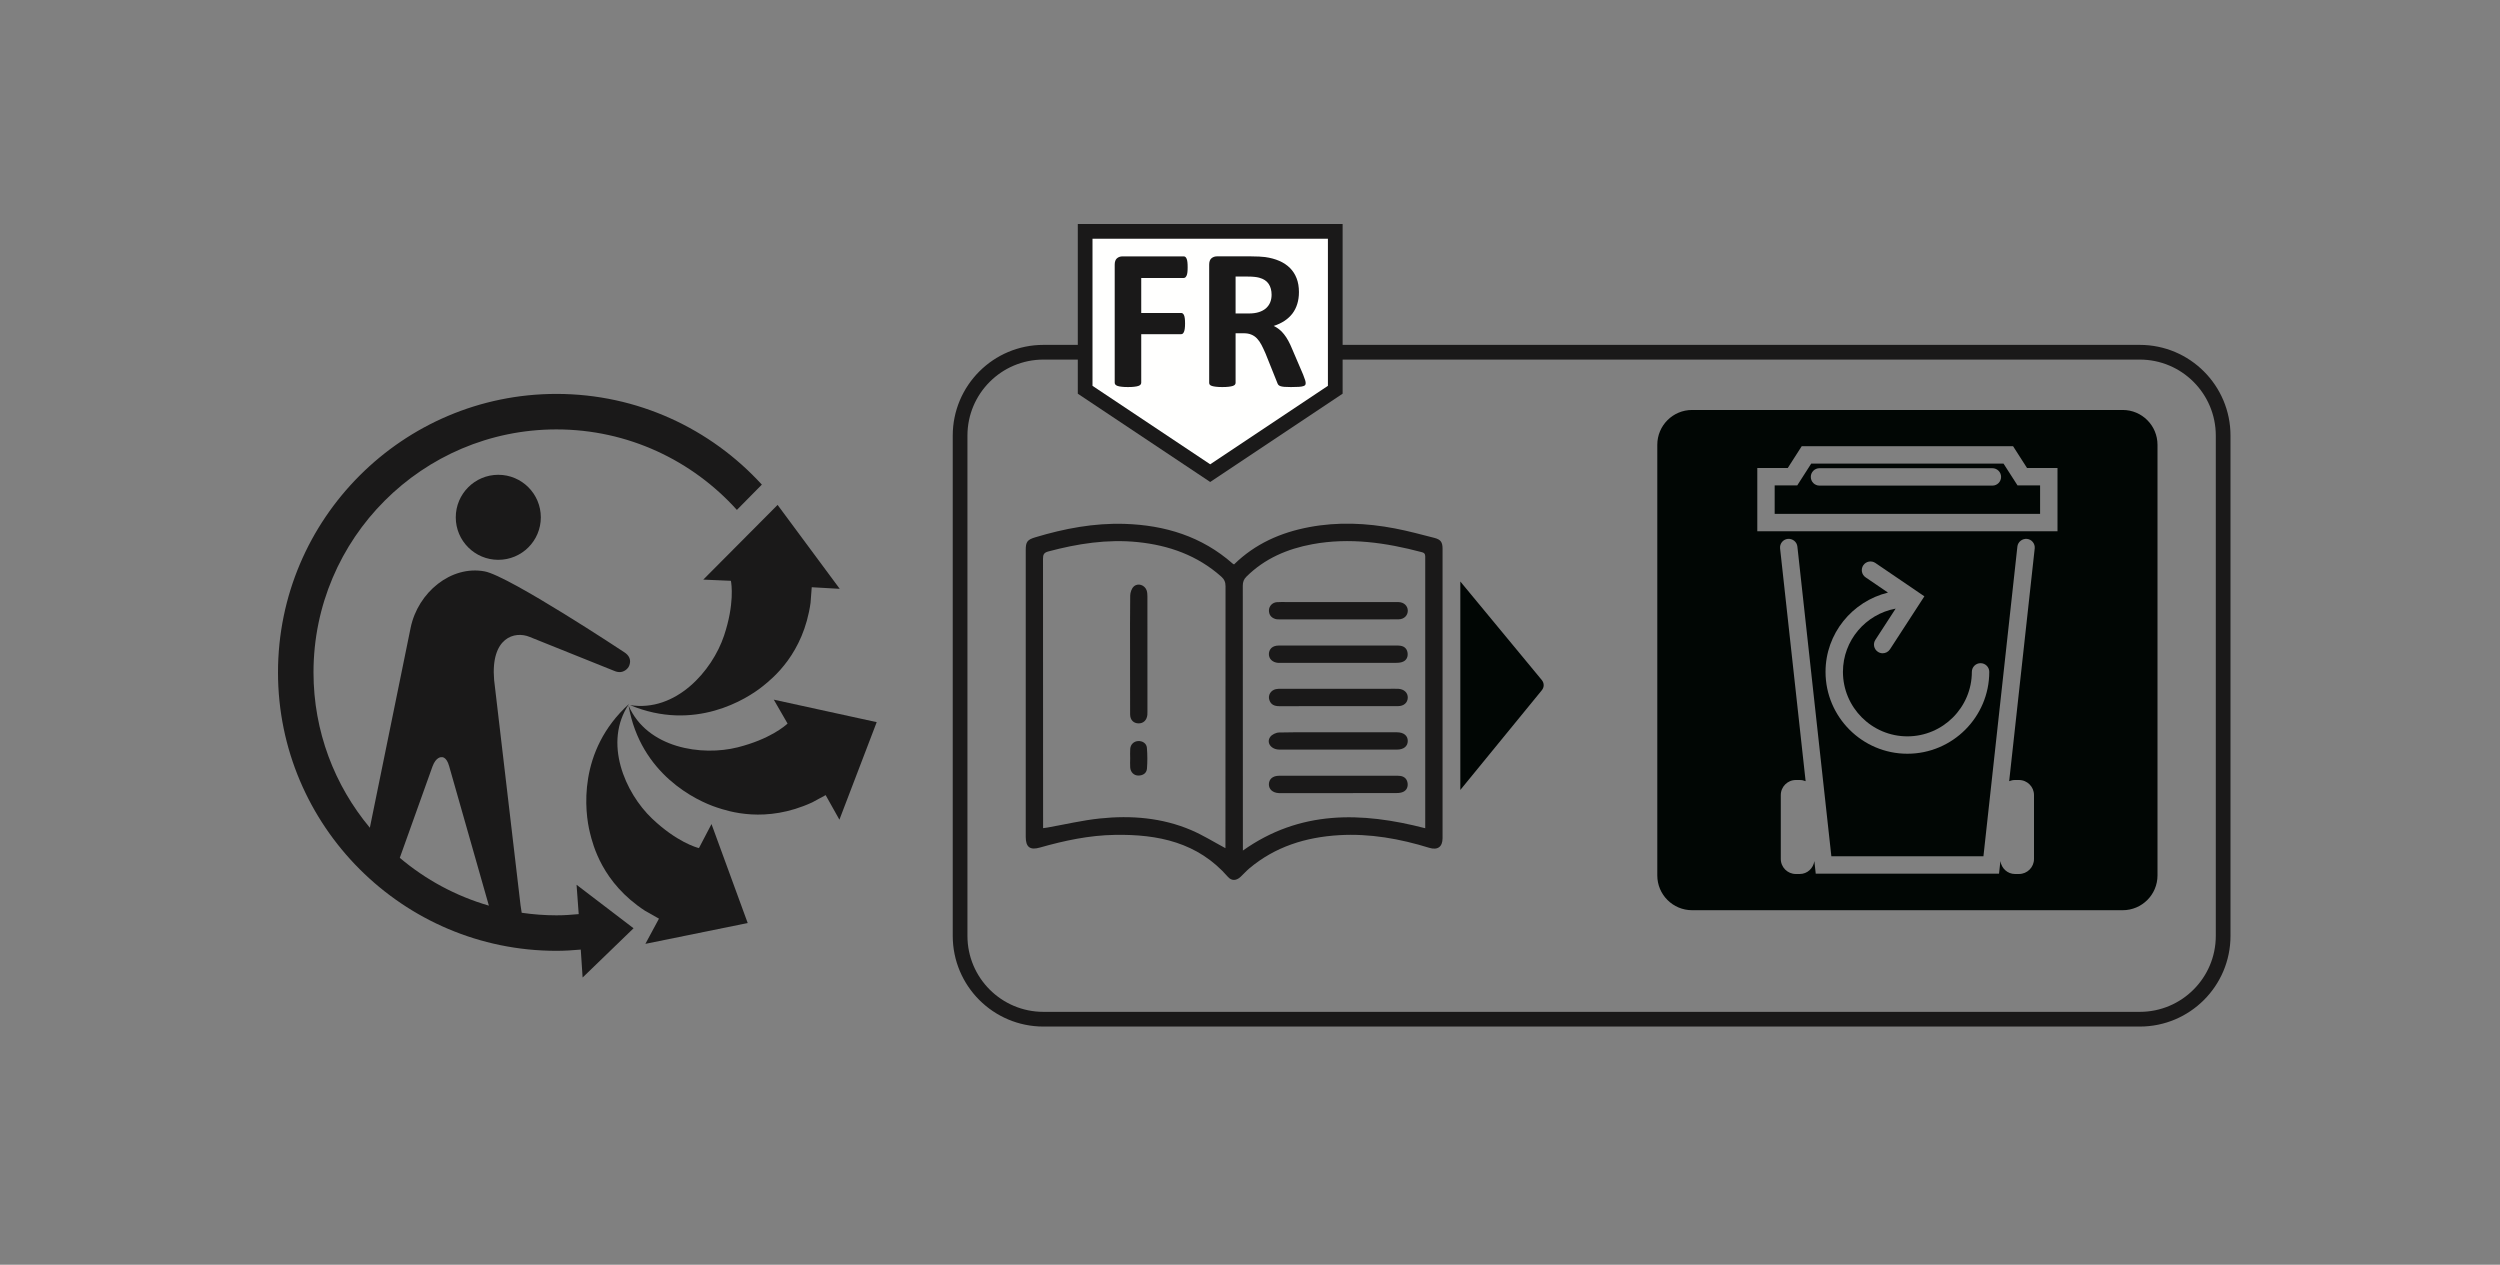 <?xml version="1.0" encoding="UTF-8"?>
<svg width="85px" height="43px" viewBox="0 0 85 43" version="1.1" xmlns="http://www.w3.org/2000/svg" xmlns:xlink="http://www.w3.org/1999/xlink">
    <rect x="0" y="0" width="85" height="43" fill="#808080" stroke="none"/>
    <title>Artboard 12@2x</title>
    <g id="Artboard-12" stroke="none" stroke-width="1" fill="none" fill-rule="evenodd">
        <path d="M21.387,23.934 C20.5,25.243 21.254,26.961 22.171,27.832 C23.006,28.625 23.677,28.814 23.764,28.835 L24.191,28.018 L25.422,31.383 L21.943,32.091 L22.405,31.234 L21.935,30.969 C20.47,30.016 20.159,28.719 20.058,28.314 C19.884,27.618 19.624,25.533 21.387,23.934" id="Fill-422" fill="#1A1919"></path>
        <path d="M21.371,23.991 C22.003,25.439 23.859,25.719 25.086,25.408 C26.173,25.132 26.69,24.683 26.777,24.602 L26.773,24.594 L26.308,23.788 L29.808,24.553 L28.54,27.869 L28.072,27.034 L27.614,27.282 C26.025,28.012 24.762,27.582 24.367,27.452 C23.684,27.226 21.781,26.334 21.371,23.991" id="Fill-424" fill="#1A1919"></path>
        <path d="M27.559,20.495 C27.317,22.226 26.273,23.058 25.949,23.32 C25.391,23.773 23.613,24.892 21.419,23.973 C22.98,24.223 24.217,22.812 24.618,21.611 C24.977,20.535 24.871,19.853 24.851,19.749 L24.84,19.747 L23.911,19.707 L26.438,17.167 L28.551,20.02 L27.599,19.966 L27.559,20.495 Z" id="Fill-426" fill="#1A1919"></path>
        <path d="M16.942,19.034 C16.144,19.034 15.496,18.388 15.496,17.59 C15.496,16.791 16.144,16.143 16.942,16.143 C17.741,16.143 18.388,16.791 18.388,17.59 C18.388,18.388 17.741,19.034 16.942,19.034" id="Fill-428" fill="#1A1919"></path>
        <path d="M18.919,13.393 C13.699,13.393 9.452,17.64 9.452,22.861 C9.452,28.081 13.699,32.328 18.919,32.328 C19.198,32.328 19.473,32.31 19.746,32.286 L19.809,33.236 L21.541,31.561 L19.603,30.082 L19.676,31.08 C19.426,31.104 19.174,31.121 18.919,31.121 C18.518,31.121 18.124,31.09 17.738,31.034 L17.699,30.783 L16.8,23.118 C16.677,21.671 17.503,21.441 18.013,21.657 L20.884,22.81 C21.214,22.953 21.371,22.677 21.371,22.677 C21.371,22.677 21.557,22.389 21.225,22.176 C21.225,22.176 17.312,19.584 16.478,19.427 C15.34,19.214 14.214,20.136 13.963,21.337 L12.575,28.143 C11.379,26.71 10.659,24.869 10.659,22.861 C10.659,18.306 14.364,14.6 18.919,14.6 C21.352,14.6 23.542,15.658 25.054,17.337 L25.903,16.477 C24.171,14.583 21.682,13.393 18.919,13.393 L18.919,13.393 Z M14.704,26.061 C14.828,25.722 15.012,25.744 15.012,25.744 C15.012,25.744 15.178,25.708 15.271,26.049 L16.622,30.792 C15.495,30.465 14.467,29.906 13.593,29.166 L14.704,26.061 Z" id="Fill-430" fill="#1A1919"></path>
        <path d="M72.753,34.653 L35.477,34.653 C33.912,34.653 32.643,33.384 32.643,31.819 L32.643,14.811 C32.643,13.246 33.912,11.976 35.477,11.976 L72.753,11.976 C74.318,11.976 75.587,13.246 75.587,14.811 L75.587,31.819 C75.587,33.384 74.318,34.653 72.753,34.653 Z" id="Stroke-432" stroke="#1A1919" stroke-width="0.5"></path>
        <path d="M49.651,19.771 L49.651,26.858 L52.419,23.472 C52.508,23.364 52.507,23.226 52.419,23.119 L49.651,19.771 Z" id="Fill-434" fill="#010604"></path>
        <path d="M67.741,16.511 L61.863,16.511 C61.699,16.511 61.567,16.379 61.567,16.215 C61.567,16.052 61.699,15.919 61.863,15.919 L67.741,15.919 C67.905,15.919 68.037,16.052 68.037,16.215 C68.037,16.379 67.905,16.511 67.741,16.511 L67.741,16.511 Z M68.12,15.763 L61.581,15.763 L61.107,16.503 L60.339,16.503 L60.339,17.471 L69.363,17.471 L69.363,16.503 L68.595,16.503 L68.12,15.763 Z" id="Fill-436" fill="#010604"></path>
        <path d="M69.955,18.062 L59.748,18.062 L59.748,15.912 L60.784,15.912 L61.259,15.17 L68.444,15.17 L68.919,15.912 L69.955,15.912 L69.955,18.062 Z M63.431,19.63 C63.295,19.539 63.261,19.354 63.352,19.219 C63.445,19.083 63.63,19.05 63.763,19.141 L65.429,20.275 L64.259,22.077 C64.202,22.164 64.107,22.211 64.011,22.211 C63.955,22.211 63.899,22.196 63.85,22.163 C63.712,22.074 63.674,21.891 63.763,21.754 L64.452,20.693 C63.434,20.881 62.66,21.772 62.66,22.843 C62.66,24.052 63.643,25.036 64.851,25.036 C66.059,25.036 67.043,24.052 67.043,22.843 C67.043,22.68 67.175,22.548 67.339,22.548 C67.502,22.548 67.635,22.68 67.635,22.843 C67.635,24.378 66.386,25.627 64.851,25.627 C63.317,25.627 62.068,24.378 62.068,22.843 C62.068,21.538 62.976,20.446 64.191,20.148 L63.431,19.63 Z M68.511,26.52 L68.644,26.52 C68.927,26.52 69.156,26.75 69.156,27.032 L69.156,29.205 C69.156,29.487 68.927,29.716 68.644,29.716 L68.511,29.716 C68.254,29.716 68.051,29.524 68.014,29.277 L67.967,29.704 L61.735,29.704 L61.688,29.278 C61.651,29.524 61.448,29.716 61.191,29.716 L61.059,29.716 C60.776,29.716 60.547,29.487 60.547,29.205 L60.547,27.032 C60.547,26.75 60.776,26.52 61.059,26.52 L61.191,26.52 C61.262,26.52 61.33,26.535 61.391,26.56 L60.523,18.648 C60.505,18.486 60.622,18.339 60.785,18.322 C60.947,18.308 61.093,18.42 61.111,18.583 L62.266,29.112 L67.437,29.112 L68.591,18.583 C68.609,18.42 68.761,18.307 68.918,18.322 C69.08,18.339 69.198,18.486 69.18,18.648 L68.312,26.56 C68.373,26.535 68.44,26.52 68.511,26.52 L68.511,26.52 Z M72.172,13.939 L57.531,13.939 C56.877,13.939 56.348,14.469 56.348,15.123 L56.348,29.764 C56.348,30.417 56.877,30.947 57.531,30.947 L72.172,30.947 C72.826,30.947 73.355,30.417 73.355,29.764 L73.355,15.123 C73.355,14.469 72.826,13.939 72.172,13.939 L72.172,13.939 Z" id="Fill-438" fill="#010604"></path>
        <polygon id="Fill-440" fill="#FFFFFE" points="36.895 7.866 36.895 13.252 41.147 16.087 45.399 13.252 45.399 7.866"></polygon>
        <polygon id="Stroke-442" stroke="#1A1919" stroke-width="0.5" points="36.895 7.866 36.895 13.252 41.147 16.087 45.399 13.252 45.399 7.866"></polygon>
        <path d="M40.38,9.086 C40.38,9.154 40.378,9.212 40.372,9.259 C40.366,9.305 40.358,9.342 40.345,9.369 C40.332,9.397 40.318,9.417 40.302,9.431 C40.286,9.444 40.268,9.451 40.247,9.451 L38.802,9.451 L38.802,10.641 L40.158,10.641 C40.179,10.641 40.197,10.647 40.213,10.658 C40.229,10.669 40.243,10.689 40.256,10.716 C40.269,10.743 40.277,10.78 40.283,10.825 C40.289,10.871 40.292,10.928 40.292,10.996 C40.292,11.065 40.289,11.122 40.283,11.167 C40.277,11.213 40.269,11.25 40.256,11.28 C40.243,11.31 40.229,11.331 40.213,11.344 C40.197,11.356 40.179,11.362 40.158,11.362 L38.802,11.362 L38.802,13.01 C38.802,13.034 38.794,13.057 38.78,13.074 C38.767,13.093 38.742,13.108 38.707,13.121 C38.672,13.133 38.626,13.143 38.569,13.149 C38.512,13.156 38.439,13.16 38.351,13.16 C38.264,13.16 38.192,13.156 38.133,13.149 C38.075,13.143 38.028,13.133 37.995,13.121 C37.96,13.108 37.936,13.093 37.921,13.074 C37.906,13.057 37.9,13.034 37.9,13.01 L37.9,9 C37.9,8.9 37.925,8.828 37.976,8.783 C38.027,8.739 38.091,8.717 38.165,8.717 L40.247,8.717 C40.268,8.717 40.286,8.723 40.302,8.735 C40.318,8.748 40.332,8.769 40.345,8.797 C40.358,8.825 40.366,8.863 40.372,8.911 C40.378,8.959 40.38,9.018 40.38,9.086" id="Fill-444" fill="#1A1919"></path>
        <path d="M43.234,10.022 C43.234,9.876 43.201,9.752 43.135,9.653 C43.069,9.552 42.961,9.482 42.81,9.441 C42.764,9.429 42.713,9.42 42.655,9.414 C42.596,9.407 42.516,9.403 42.414,9.403 L42.01,9.403 L42.01,10.658 L42.468,10.658 C42.596,10.658 42.708,10.642 42.803,10.612 C42.899,10.581 42.979,10.538 43.043,10.482 C43.106,10.425 43.154,10.359 43.186,10.282 C43.218,10.204 43.234,10.118 43.234,10.022 M44.393,13.023 C44.393,13.047 44.388,13.069 44.38,13.086 C44.37,13.103 44.348,13.118 44.314,13.128 C44.28,13.14 44.23,13.148 44.164,13.153 C44.097,13.157 44.007,13.16 43.893,13.16 C43.797,13.16 43.721,13.157 43.665,13.153 C43.608,13.148 43.563,13.139 43.53,13.127 C43.497,13.115 43.473,13.098 43.46,13.08 C43.446,13.06 43.434,13.037 43.425,13.009 L43.029,12.021 C42.981,11.91 42.934,11.81 42.889,11.724 C42.843,11.637 42.793,11.565 42.737,11.507 C42.681,11.449 42.617,11.405 42.544,11.376 C42.47,11.345 42.386,11.331 42.291,11.331 L42.01,11.331 L42.01,13.016 C42.01,13.039 42.003,13.059 41.988,13.078 C41.973,13.095 41.949,13.111 41.915,13.122 C41.88,13.133 41.835,13.142 41.778,13.149 C41.721,13.156 41.648,13.16 41.559,13.16 C41.472,13.16 41.4,13.156 41.342,13.149 C41.284,13.142 41.238,13.133 41.204,13.122 C41.17,13.111 41.145,13.095 41.131,13.078 C41.118,13.059 41.112,13.039 41.112,13.016 L41.112,9 C41.112,8.9 41.137,8.828 41.188,8.783 C41.24,8.739 41.303,8.716 41.378,8.716 L42.523,8.716 C42.639,8.716 42.735,8.718 42.81,8.723 C42.885,8.727 42.954,8.733 43.015,8.74 C43.193,8.765 43.353,8.808 43.496,8.87 C43.638,8.931 43.758,9.012 43.858,9.111 C43.957,9.21 44.033,9.328 44.085,9.463 C44.137,9.598 44.164,9.754 44.164,9.929 C44.164,10.078 44.145,10.212 44.107,10.334 C44.07,10.457 44.014,10.565 43.942,10.661 C43.869,10.756 43.779,10.839 43.671,10.911 C43.564,10.981 43.442,11.038 43.305,11.082 C43.372,11.113 43.434,11.152 43.492,11.198 C43.55,11.243 43.605,11.298 43.656,11.364 C43.708,11.428 43.755,11.502 43.801,11.585 C43.847,11.668 43.891,11.762 43.934,11.868 L44.307,12.739 C44.341,12.826 44.364,12.889 44.376,12.929 C44.387,12.968 44.393,13 44.393,13.023" id="Fill-446" fill="#1A1919"></path>
        <path d="M48.458,28.16 L48.458,27.925 L48.458,23.637 C48.458,22.081 48.458,20.524 48.458,18.969 C48.458,18.881 48.467,18.806 48.346,18.775 C47.121,18.45 45.885,18.27 44.622,18.503 C43.772,18.66 43.003,18.987 42.378,19.606 C42.29,19.694 42.255,19.786 42.255,19.911 C42.258,22.845 42.258,25.778 42.258,28.712 L42.258,28.919 C44.199,27.542 46.288,27.598 48.458,28.16 L48.458,28.16 Z M35.465,28.157 C35.526,28.148 35.571,28.143 35.615,28.136 C36.209,28.031 36.8,27.89 37.398,27.828 C38.458,27.717 39.508,27.801 40.501,28.224 C40.899,28.394 41.27,28.627 41.665,28.838 L41.665,28.677 C41.665,25.762 41.664,22.846 41.668,19.93 C41.668,19.79 41.624,19.694 41.521,19.603 C40.71,18.883 39.744,18.54 38.681,18.431 C37.646,18.326 36.638,18.484 35.641,18.75 C35.488,18.791 35.462,18.862 35.462,19.001 C35.466,21.986 35.465,24.971 35.465,27.955 L35.465,28.157 Z M41.958,19.19 C42.673,18.488 43.548,18.102 44.519,17.921 C45.488,17.739 46.459,17.782 47.423,17.966 C47.874,18.052 48.319,18.173 48.765,18.287 C48.984,18.343 49.047,18.432 49.047,18.657 C49.048,21.936 49.048,25.217 49.047,28.496 C49.047,28.794 48.881,28.914 48.592,28.825 C47.594,28.517 46.578,28.335 45.529,28.396 C44.398,28.463 43.357,28.785 42.475,29.527 C42.37,29.616 42.278,29.722 42.177,29.815 C42.033,29.948 41.874,29.956 41.749,29.813 C40.725,28.639 39.369,28.36 37.903,28.386 C37.033,28.4 36.189,28.58 35.356,28.817 C35.021,28.913 34.875,28.803 34.875,28.453 C34.875,25.202 34.875,21.951 34.875,18.7 C34.875,18.422 34.929,18.35 35.197,18.269 C36.19,17.97 37.2,17.778 38.242,17.812 C39.611,17.856 40.861,18.238 41.909,19.161 C41.921,19.172 41.937,19.178 41.958,19.19 L41.958,19.19 Z" id="Fill-448" fill="#1A1919"></path>
        <path d="M38.422,22.236 C38.422,21.574 38.417,20.912 38.427,20.25 C38.429,20.146 38.472,20.016 38.543,19.946 C38.682,19.806 38.926,19.887 38.988,20.079 C39.008,20.143 39.012,20.215 39.012,20.283 C39.013,21.59 39.013,22.896 39.013,24.204 C39.013,24.238 39.014,24.273 39.01,24.307 C38.99,24.489 38.873,24.599 38.707,24.595 C38.54,24.591 38.426,24.479 38.424,24.291 C38.42,23.71 38.422,23.129 38.422,22.547 L38.422,22.236 Z" id="Fill-450" fill="#1A1919"></path>
        <path d="M38.426,25.786 C38.426,25.677 38.419,25.566 38.428,25.458 C38.44,25.307 38.554,25.203 38.698,25.196 C38.846,25.188 38.983,25.275 38.995,25.427 C39.014,25.66 39.015,25.897 38.997,26.131 C38.985,26.288 38.863,26.368 38.706,26.369 C38.555,26.37 38.439,26.256 38.427,26.097 C38.419,25.993 38.426,25.89 38.426,25.786 Z" id="Fill-452" fill="#1A1919"></path>
        <path d="M45.497,24.009 C44.829,24.009 44.161,24.007 43.493,24.01 C43.332,24.01 43.21,23.96 43.157,23.798 C43.105,23.638 43.204,23.47 43.378,23.431 C43.438,23.417 43.503,23.419 43.566,23.419 C44.856,23.418 46.146,23.418 47.436,23.418 C47.471,23.418 47.506,23.417 47.54,23.419 C47.74,23.43 47.871,23.554 47.864,23.727 C47.857,23.893 47.731,24.007 47.536,24.008 C46.856,24.01 46.176,24.009 45.497,24.009" id="Fill-454" fill="#1A1919"></path>
        <path d="M45.499,21.059 C44.842,21.059 44.186,21.06 43.529,21.059 C43.472,21.059 43.411,21.062 43.358,21.044 C43.217,20.999 43.14,20.897 43.144,20.747 C43.148,20.605 43.263,20.486 43.409,20.474 C43.524,20.464 43.64,20.47 43.754,20.47 L47.417,20.47 C47.464,20.47 47.51,20.468 47.556,20.471 C47.734,20.479 47.859,20.595 47.865,20.755 C47.87,20.921 47.741,21.055 47.555,21.057 C47.169,21.062 46.783,21.059 46.397,21.059 L45.499,21.059 Z" id="Fill-456" fill="#1A1919"></path>
        <path d="M45.506,21.948 C46.151,21.947 46.796,21.947 47.441,21.948 C47.499,21.948 47.557,21.946 47.613,21.955 C47.766,21.977 47.85,22.077 47.86,22.222 C47.87,22.361 47.803,22.47 47.664,22.512 C47.594,22.534 47.517,22.537 47.443,22.538 C46.153,22.539 44.863,22.539 43.573,22.538 C43.533,22.538 43.492,22.54 43.452,22.537 C43.263,22.521 43.137,22.397 43.142,22.232 C43.147,22.064 43.271,21.95 43.467,21.949 C44.147,21.946 44.827,21.948 45.506,21.948" id="Fill-458" fill="#1A1919"></path>
        <path d="M45.509,24.898 C46.172,24.898 46.834,24.897 47.496,24.898 C47.726,24.898 47.866,25.012 47.864,25.194 C47.863,25.375 47.724,25.487 47.492,25.487 C46.162,25.487 44.831,25.488 43.501,25.486 C43.22,25.486 43.045,25.253 43.188,25.054 C43.247,24.973 43.384,24.907 43.488,24.905 C44.161,24.891 44.835,24.898 45.509,24.898" id="Fill-460" fill="#1A1919"></path>
        <path d="M45.507,26.375 L47.442,26.375 C47.499,26.376 47.558,26.374 47.614,26.382 C47.767,26.405 47.85,26.505 47.861,26.651 C47.87,26.79 47.802,26.899 47.664,26.94 C47.593,26.962 47.516,26.965 47.442,26.965 C46.153,26.967 44.862,26.966 43.572,26.966 C43.544,26.966 43.515,26.967 43.486,26.966 C43.273,26.957 43.136,26.836 43.142,26.659 C43.147,26.487 43.276,26.377 43.486,26.376 C44.159,26.374 44.833,26.375 45.507,26.375" id="Fill-462" fill="#1A1919"></path>
    </g>
</svg>